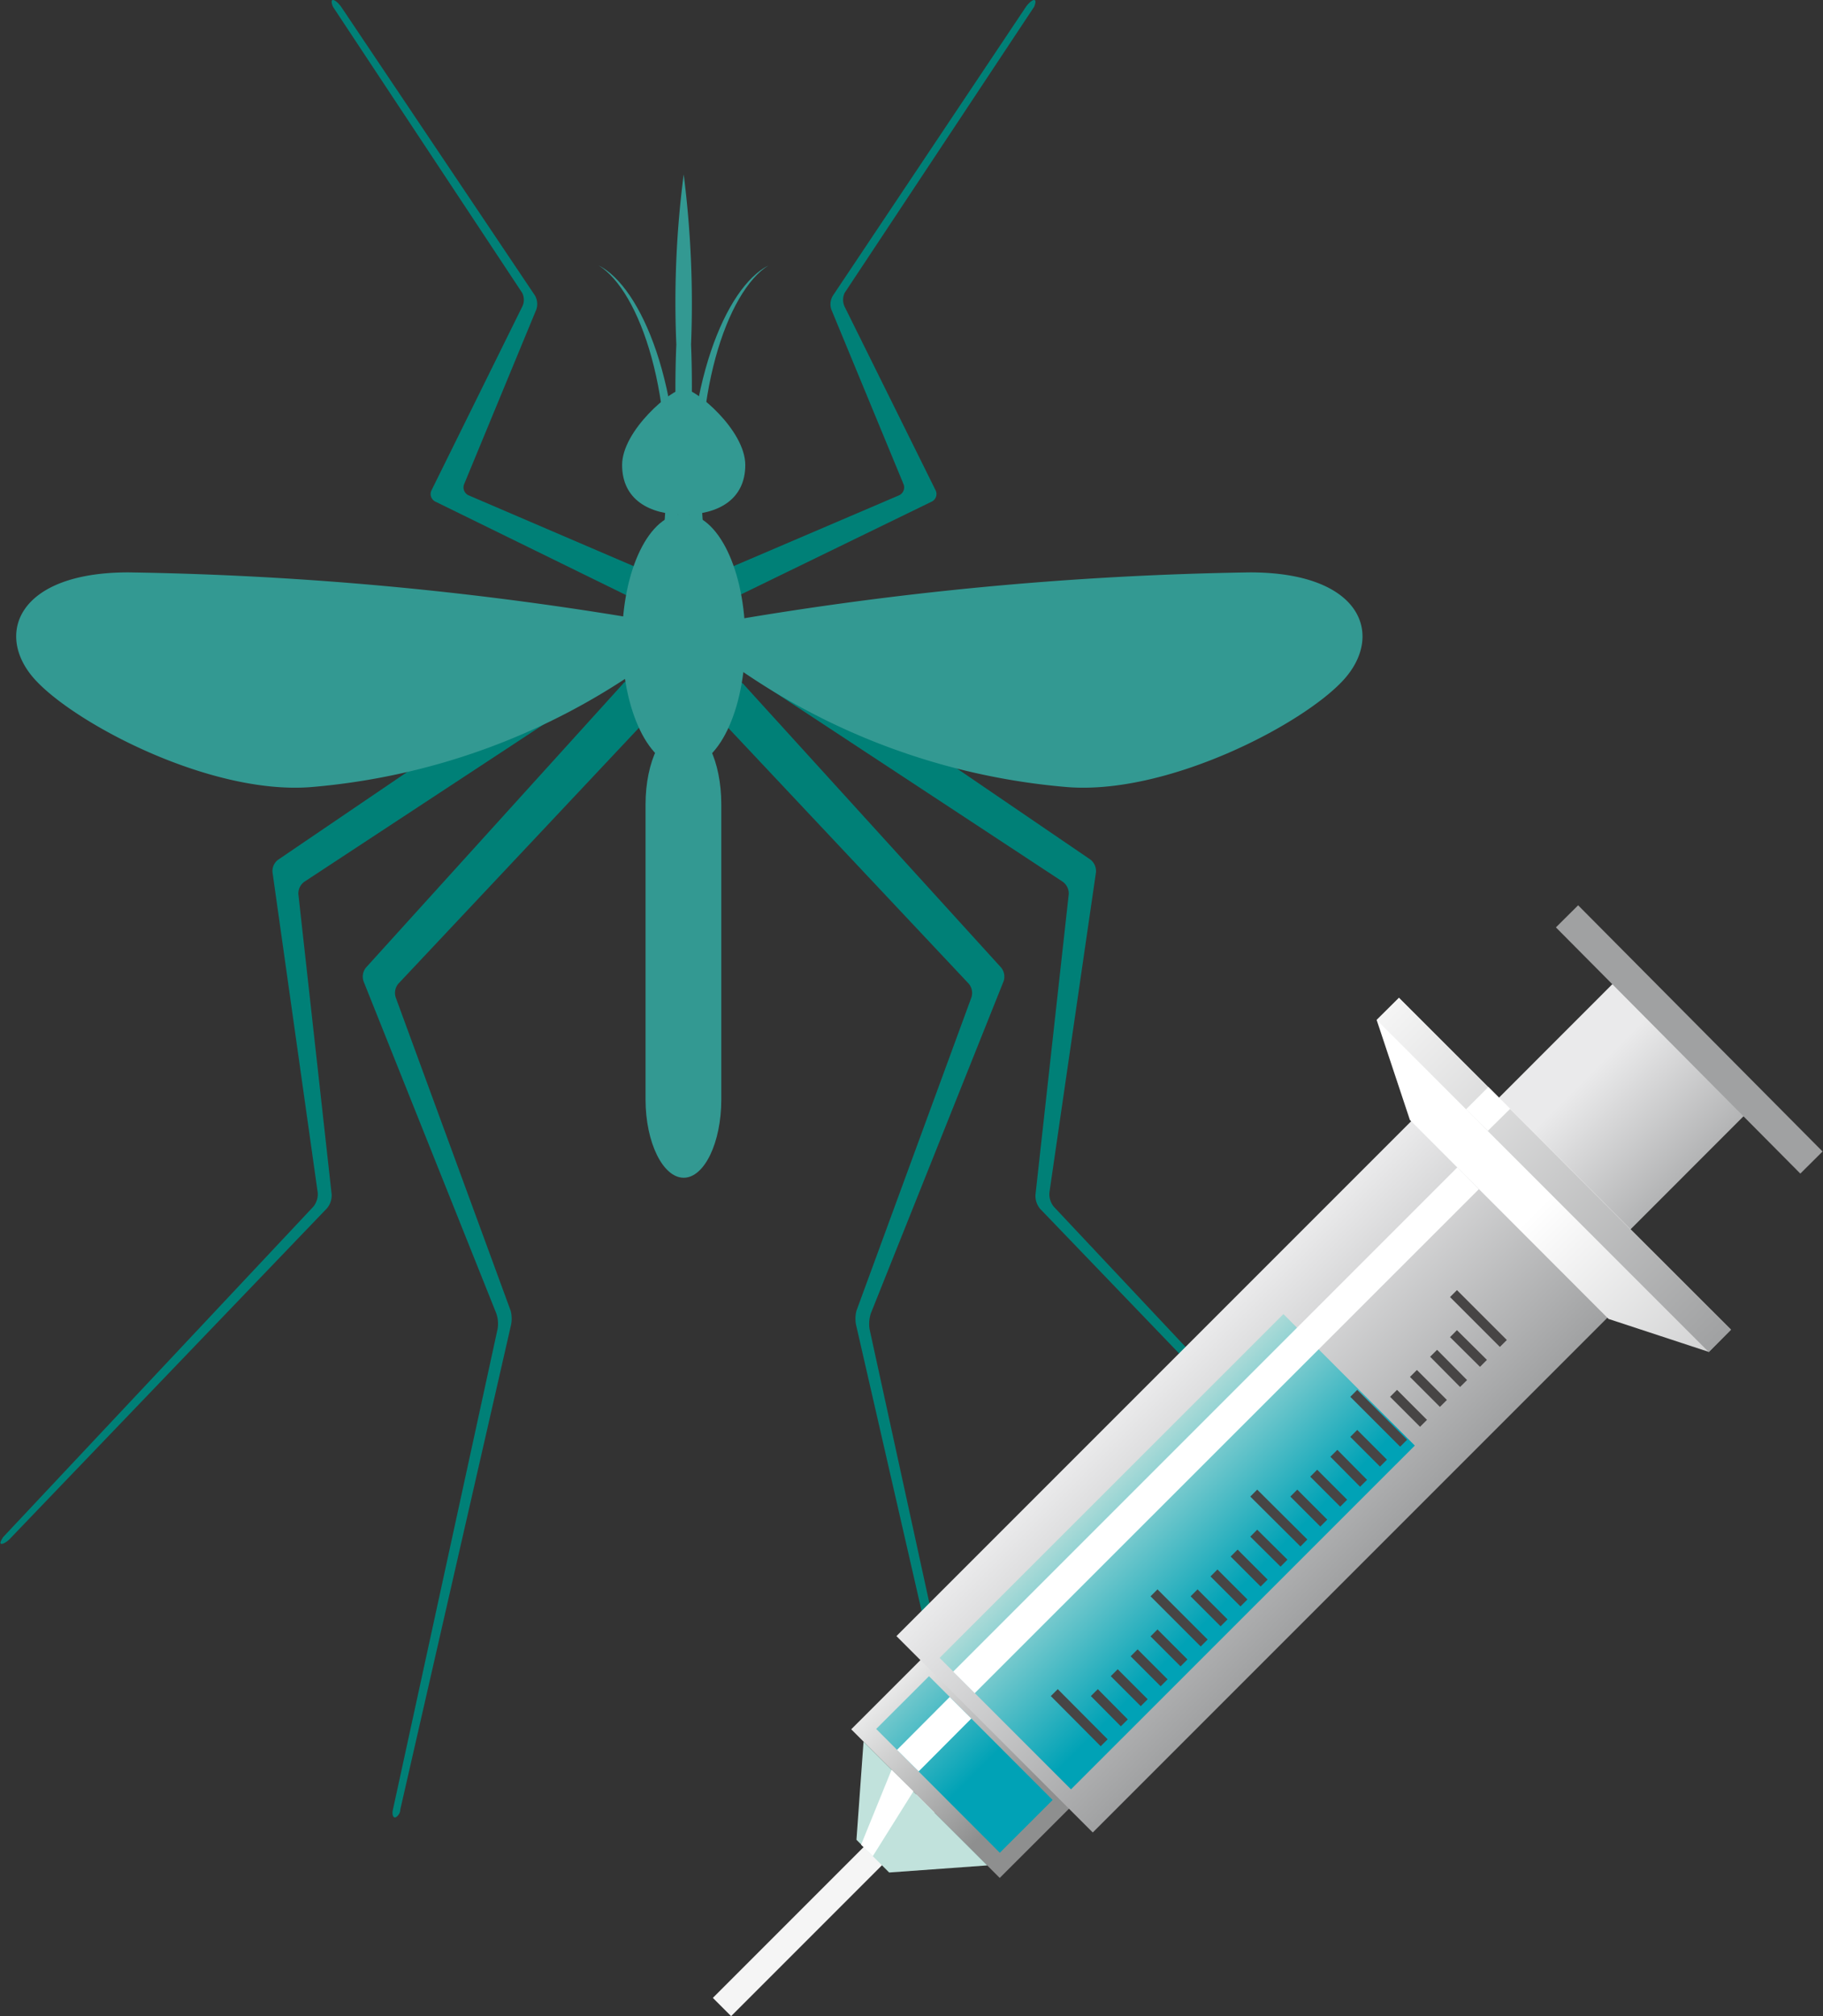 <svg xmlns="http://www.w3.org/2000/svg" xmlns:xlink="http://www.w3.org/1999/xlink" viewBox="0 0 66.9 73.97"><rect x="0" y="0" width="66.9" height="73.97" fill="#333333" stroke="none"/><defs><style>.cls-1{fill:#008077;}.cls-2{fill:#339992;}.cls-3{fill:url(#名称未設定グラデーション_31);}.cls-4{fill:url(#名称未設定グラデーション_27);}.cls-5{fill:url(#linear-gradient);}.cls-6{fill:url(#名称未設定グラデーション_33);}.cls-7{fill:url(#linear-gradient-2);}.cls-8{fill:url(#linear-gradient-3);}.cls-9{fill:url(#linear-gradient-4);}.cls-10{fill:url(#linear-gradient-5);}.cls-11{fill:url(#名称未設定グラデーション_27-2);}.cls-12{fill:url(#名称未設定グラデーション_31-2);}.cls-13{fill:#fff;}.cls-14{fill:none;stroke:#474545;stroke-width:0.36px;}</style><linearGradient id="名称未設定グラデーション_31" x1="2209.84" y1="-5781.24" x2="2216.68" y2="-5781.24" gradientTransform="matrix(0, 1, 1, 0, 5831.36, -2160.89)" gradientUnits="userSpaceOnUse"><stop offset="0" stop-color="#eaeaeb"/><stop offset="1" stop-color="#a0a1a2"/></linearGradient><linearGradient id="名称未設定グラデーション_27" x1="2212.79" y1="-5803.08" x2="2213.74" y2="-5803.08" gradientTransform="matrix(0.71, 0.71, 0.71, -0.71, 2572.43, -5602.29)" gradientUnits="userSpaceOnUse"><stop offset="0" stop-color="#f5f5f5"/><stop offset="1" stop-color="#a0a1a2"/></linearGradient><linearGradient id="linear-gradient" x1="2209.41" y1="-5789.64" x2="2217.12" y2="-5789.64" gradientTransform="matrix(0, 1, 1, 0, 5832.56, -2158.23)" gradientUnits="userSpaceOnUse"><stop offset="0" stop-color="#fff"/><stop offset="1" stop-color="#8e8f8f"/></linearGradient><linearGradient id="名称未設定グラデーション_33" x1="2208.17" y1="-5786.05" x2="2218.36" y2="-5786.05" gradientTransform="matrix(0, 1, 1, 0, 5832.1, -2159.22)" gradientUnits="userSpaceOnUse"><stop offset="0" stop-color="#eaeaeb"/><stop offset="1" stop-color="#a0a1a2"/></linearGradient><linearGradient id="linear-gradient-2" x1="2204.65" y1="-5771.48" x2="2221.87" y2="-5771.48" gradientTransform="matrix(0.71, 0.71, 0.71, -0.71, 2572.43, -5602.29)" gradientUnits="userSpaceOnUse"><stop offset="0" stop-color="#fff"/><stop offset="1" stop-color="#a0a1a2"/></linearGradient><linearGradient id="linear-gradient-3" x1="2209.85" y1="-5790.17" x2="2216.67" y2="-5790.17" gradientTransform="matrix(0, 1, 1, 0, 5832.98, -2157.18)" gradientUnits="userSpaceOnUse"><stop offset="0" stop-color="#c1e2dc"/><stop offset="1" stop-color="#00a2b6"/></linearGradient><linearGradient id="linear-gradient-4" x1="2210.05" y1="-5801.2" x2="2216.47" y2="-5801.2" gradientTransform="matrix(0, 1, 1, 0, 5835.52, -2151.18)" xlink:href="#linear-gradient-3"/><linearGradient id="linear-gradient-5" x1="2210.05" y1="-5804.6" x2="2216.47" y2="-5804.6" gradientTransform="matrix(0.71, 0.71, 0.71, -0.71, 2572.43, -5602.29)" xlink:href="#linear-gradient-3"/><linearGradient id="名称未設定グラデーション_27-2" x1="2204.65" y1="-5770.61" x2="2221.87" y2="-5770.61" gradientTransform="matrix(0, 1, 1, 0, 5827.58, -2170.14)" xlink:href="#名称未設定グラデーション_27"/><linearGradient id="名称未設定グラデーション_31-2" x1="2206.9" y1="-5763.59" x2="2219.63" y2="-5763.59" gradientTransform="matrix(0, 1, 1, 0, 5817.87, -2194.94)" xlink:href="#名称未設定グラデーション_31"/></defs><g id="レイヤー_2" data-name="レイヤー 2"><g id="リスト"><path class="cls-1" d="M23.77,21.31a.23.23,0,0,0-.1-.36l-6.48-2.78a.32.32,0,0,1-.16-.4l2.65-6.41a.63.63,0,0,0-.05-.52L12.52.25c-.1-.14-.23-.25-.3-.25s-.06.11,0,.25l6.94,10.49a.56.56,0,0,1,0,.52L15.83,18a.31.31,0,0,0,.14.4l7,3.43a.39.39,0,0,0,.45-.11Z"/><path class="cls-1" d="M23.77,25.89a.38.38,0,0,1,0,.47l-9.15,9.73a.53.53,0,0,0-.1.5l4.22,11.5a1.15,1.15,0,0,1,0,.58L14.69,66.39c0,.16-.13.29-.2.29s-.11-.13-.07-.29l3.84-17.63a1.14,1.14,0,0,0-.05-.58L13.34,36a.53.53,0,0,1,.09-.5l9.43-10.41a.23.23,0,0,1,.38,0Z"/><path class="cls-1" d="M23.64,23.8a.39.39,0,0,1-.13.44L11.17,32.35a.53.53,0,0,0-.22.46l1.22,11a.74.74,0,0,1-.17.52L.37,56.45c-.11.12-.27.21-.33.19s0-.13.08-.25L11.5,44.27a.73.73,0,0,0,.16-.51L10,32a.52.52,0,0,1,.21-.46l12.73-8.65a.24.24,0,0,1,.37.11Z"/><path class="cls-1" d="M26.4,21.31a.23.23,0,0,1,.1-.36L33,18.17a.32.32,0,0,0,.16-.4l-2.65-6.41a.6.6,0,0,1,.06-.52L37.65.25c.1-.14.23-.25.3-.25s.06.11,0,.25L31,10.74a.59.59,0,0,0,0,.52L34.34,18a.31.31,0,0,1-.14.4l-7.05,3.43a.37.37,0,0,1-.44-.11Z"/><path class="cls-1" d="M26.4,25.89a.39.39,0,0,0,0,.47l9.15,9.73a.53.53,0,0,1,.1.5l-4.22,11.5a1.15,1.15,0,0,0,0,.58l4.06,17.72c0,.16.13.29.2.29s.11-.13.07-.29L31.91,48.76a1.26,1.26,0,0,1,.05-.58L36.83,36a.53.53,0,0,0-.09-.5L27.31,25.13a.22.22,0,0,0-.37,0Z"/><path class="cls-1" d="M26.54,23.8a.36.36,0,0,0,.13.44L39,32.35a.53.53,0,0,1,.22.46L38,43.83a.74.74,0,0,0,.17.52L49.8,56.45c.11.12.27.21.34.19s0-.13-.08-.25L38.67,44.27a.73.73,0,0,1-.16-.51L40.22,32a.54.54,0,0,0-.2-.46L27.28,22.85a.24.24,0,0,0-.37.11Z"/><path class="cls-2" d="M27.35,17.06c0,1.27-1,1.82-2.26,1.82s-2.26-.55-2.26-1.82,1.83-2.8,2.26-2.8S27.35,15.78,27.35,17.06Z"/><path class="cls-2" d="M25.36,12.64a37.49,37.49,0,0,1-.27,6.24,36.24,36.24,0,0,1-.27-6.24,36.24,36.24,0,0,1,.27-6.24A37.49,37.49,0,0,1,25.36,12.64Z"/><path class="cls-2" d="M27.35,23.49c0,2.58-1,4.66-2.26,4.66s-2.26-2.08-2.26-4.66,1-4.64,2.26-4.64S27.35,20.93,27.35,23.49Z"/><path class="cls-2" d="M23.69,29.51c0-1.58.63-2.86,1.4-2.86s1.38,1.28,1.38,2.86V40.34c0,1.58-.62,2.87-1.38,2.87s-1.4-1.29-1.4-2.87Z"/><path class="cls-2" d="M24.35,19.56c.5-5-.87-8.88-2.38-9.82,1.56.78,3.13,4.47,2.88,9.54Z"/><path class="cls-2" d="M25.83,19.56c-.51-5,.86-8.88,2.37-9.82-1.56.78-3.12,4.47-2.88,9.54Z"/><path class="cls-2" d="M24.25,22.85A123.87,123.87,0,0,0,4.71,21c-4.09,0-4.92,2.3-3.42,3.94s6.52,4.27,10.21,3.93a24.78,24.78,0,0,0,12.21-4.49Z"/><path class="cls-2" d="M26.34,22.85A124,124,0,0,1,45.87,21c4.11,0,4.93,2.3,3.44,3.94s-6.53,4.27-10.23,3.93a24.75,24.75,0,0,1-12.2-4.49C26.9,24.42,26.34,22.85,26.34,22.85Z"/><rect class="cls-3" x="31.67" y="47.2" width="35.67" height="6.83" transform="translate(-21.29 49.85) rotate(-45.02)"/><polygon class="cls-4" points="41.97 58.83 41.3 58.16 26.16 73.3 26.83 73.97 41.97 58.83"/><rect class="cls-5" x="29.98" y="52.7" width="27.19" height="7.71" transform="translate(-27.22 47.36) rotate(-44.98)"/><rect class="cls-6" x="32.52" y="48.92" width="27.19" height="10.19" transform="translate(-24.69 48.43) rotate(-45)"/><polygon class="cls-7" points="62.71 49.6 63.52 48.78 51.34 36.61 50.52 37.42 51.74 41.09 59.03 48.39 62.71 49.6"/><rect class="cls-8" x="34.28" y="53.52" width="17.84" height="6.82" transform="translate(-27.6 47.21) rotate(-44.99)"/><rect class="cls-9" x="34.03" y="61.52" width="2.74" height="6.42" transform="translate(-35.4 43.96) rotate(-44.97)"/><polygon class="cls-10" points="36.23 68.44 31.69 63.9 31.43 67.5 32.63 68.7 36.23 68.44"/><rect class="cls-11" x="56.45" y="34.49" width="1.15" height="17.23" transform="translate(-13.78 52.95) rotate(-45)"/><rect class="cls-12" x="61.42" y="31.77" width="1.15" height="12.73" transform="translate(-8.87 54.76) rotate(-44.8)"/><polygon class="cls-13" points="54.27 43.63 53.48 42.83 34.98 61.33 35.77 62.12 54.27 43.63"/><polygon class="cls-13" points="55.42 40.68 54.62 39.88 53.8 40.7 54.6 41.49 55.42 40.68"/><rect class="cls-13" x="32.91" y="63.06" width="2.74" height="1.12" transform="translate(-34.98 43) rotate(-45.1)"/><polygon class="cls-13" points="33.52 65.72 32.72 64.93 31.6 67.68 32.03 68.1 33.52 65.72"/><line class="cls-14" x1="38.69" y1="62.1" x2="40.52" y2="63.94"/><line class="cls-14" x1="40.16" y1="62.1" x2="41.26" y2="63.21"/><line class="cls-14" x1="40.89" y1="61.37" x2="41.99" y2="62.47"/><line class="cls-14" x1="41.62" y1="60.64" x2="42.72" y2="61.74"/><line class="cls-14" x1="42.35" y1="59.91" x2="43.45" y2="61.01"/><line class="cls-14" x1="42.35" y1="58.44" x2="44.19" y2="60.28"/><line class="cls-14" x1="43.82" y1="58.44" x2="44.92" y2="59.54"/><line class="cls-14" x1="44.55" y1="57.71" x2="45.65" y2="58.81"/><line class="cls-14" x1="45.29" y1="56.98" x2="46.39" y2="58.08"/><line class="cls-14" x1="46.01" y1="56.25" x2="47.12" y2="57.35"/><line class="cls-14" x1="46.01" y1="54.78" x2="47.85" y2="56.61"/><line class="cls-14" x1="47.48" y1="54.78" x2="48.58" y2="55.88"/><line class="cls-14" x1="48.21" y1="54.05" x2="49.31" y2="55.15"/><line class="cls-14" x1="48.95" y1="53.32" x2="50.04" y2="54.42"/><line class="cls-14" x1="49.68" y1="52.59" x2="50.77" y2="53.68"/><line class="cls-14" x1="49.68" y1="51.12" x2="51.51" y2="52.95"/><line class="cls-14" x1="51.14" y1="51.12" x2="52.24" y2="52.22"/><line class="cls-14" x1="51.87" y1="50.39" x2="52.97" y2="51.49"/><line class="cls-14" x1="52.61" y1="49.65" x2="53.71" y2="50.76"/><line class="cls-14" x1="53.34" y1="48.93" x2="54.44" y2="50.02"/><line class="cls-14" x1="53.34" y1="47.46" x2="55.17" y2="49.29"/></g></g></svg>